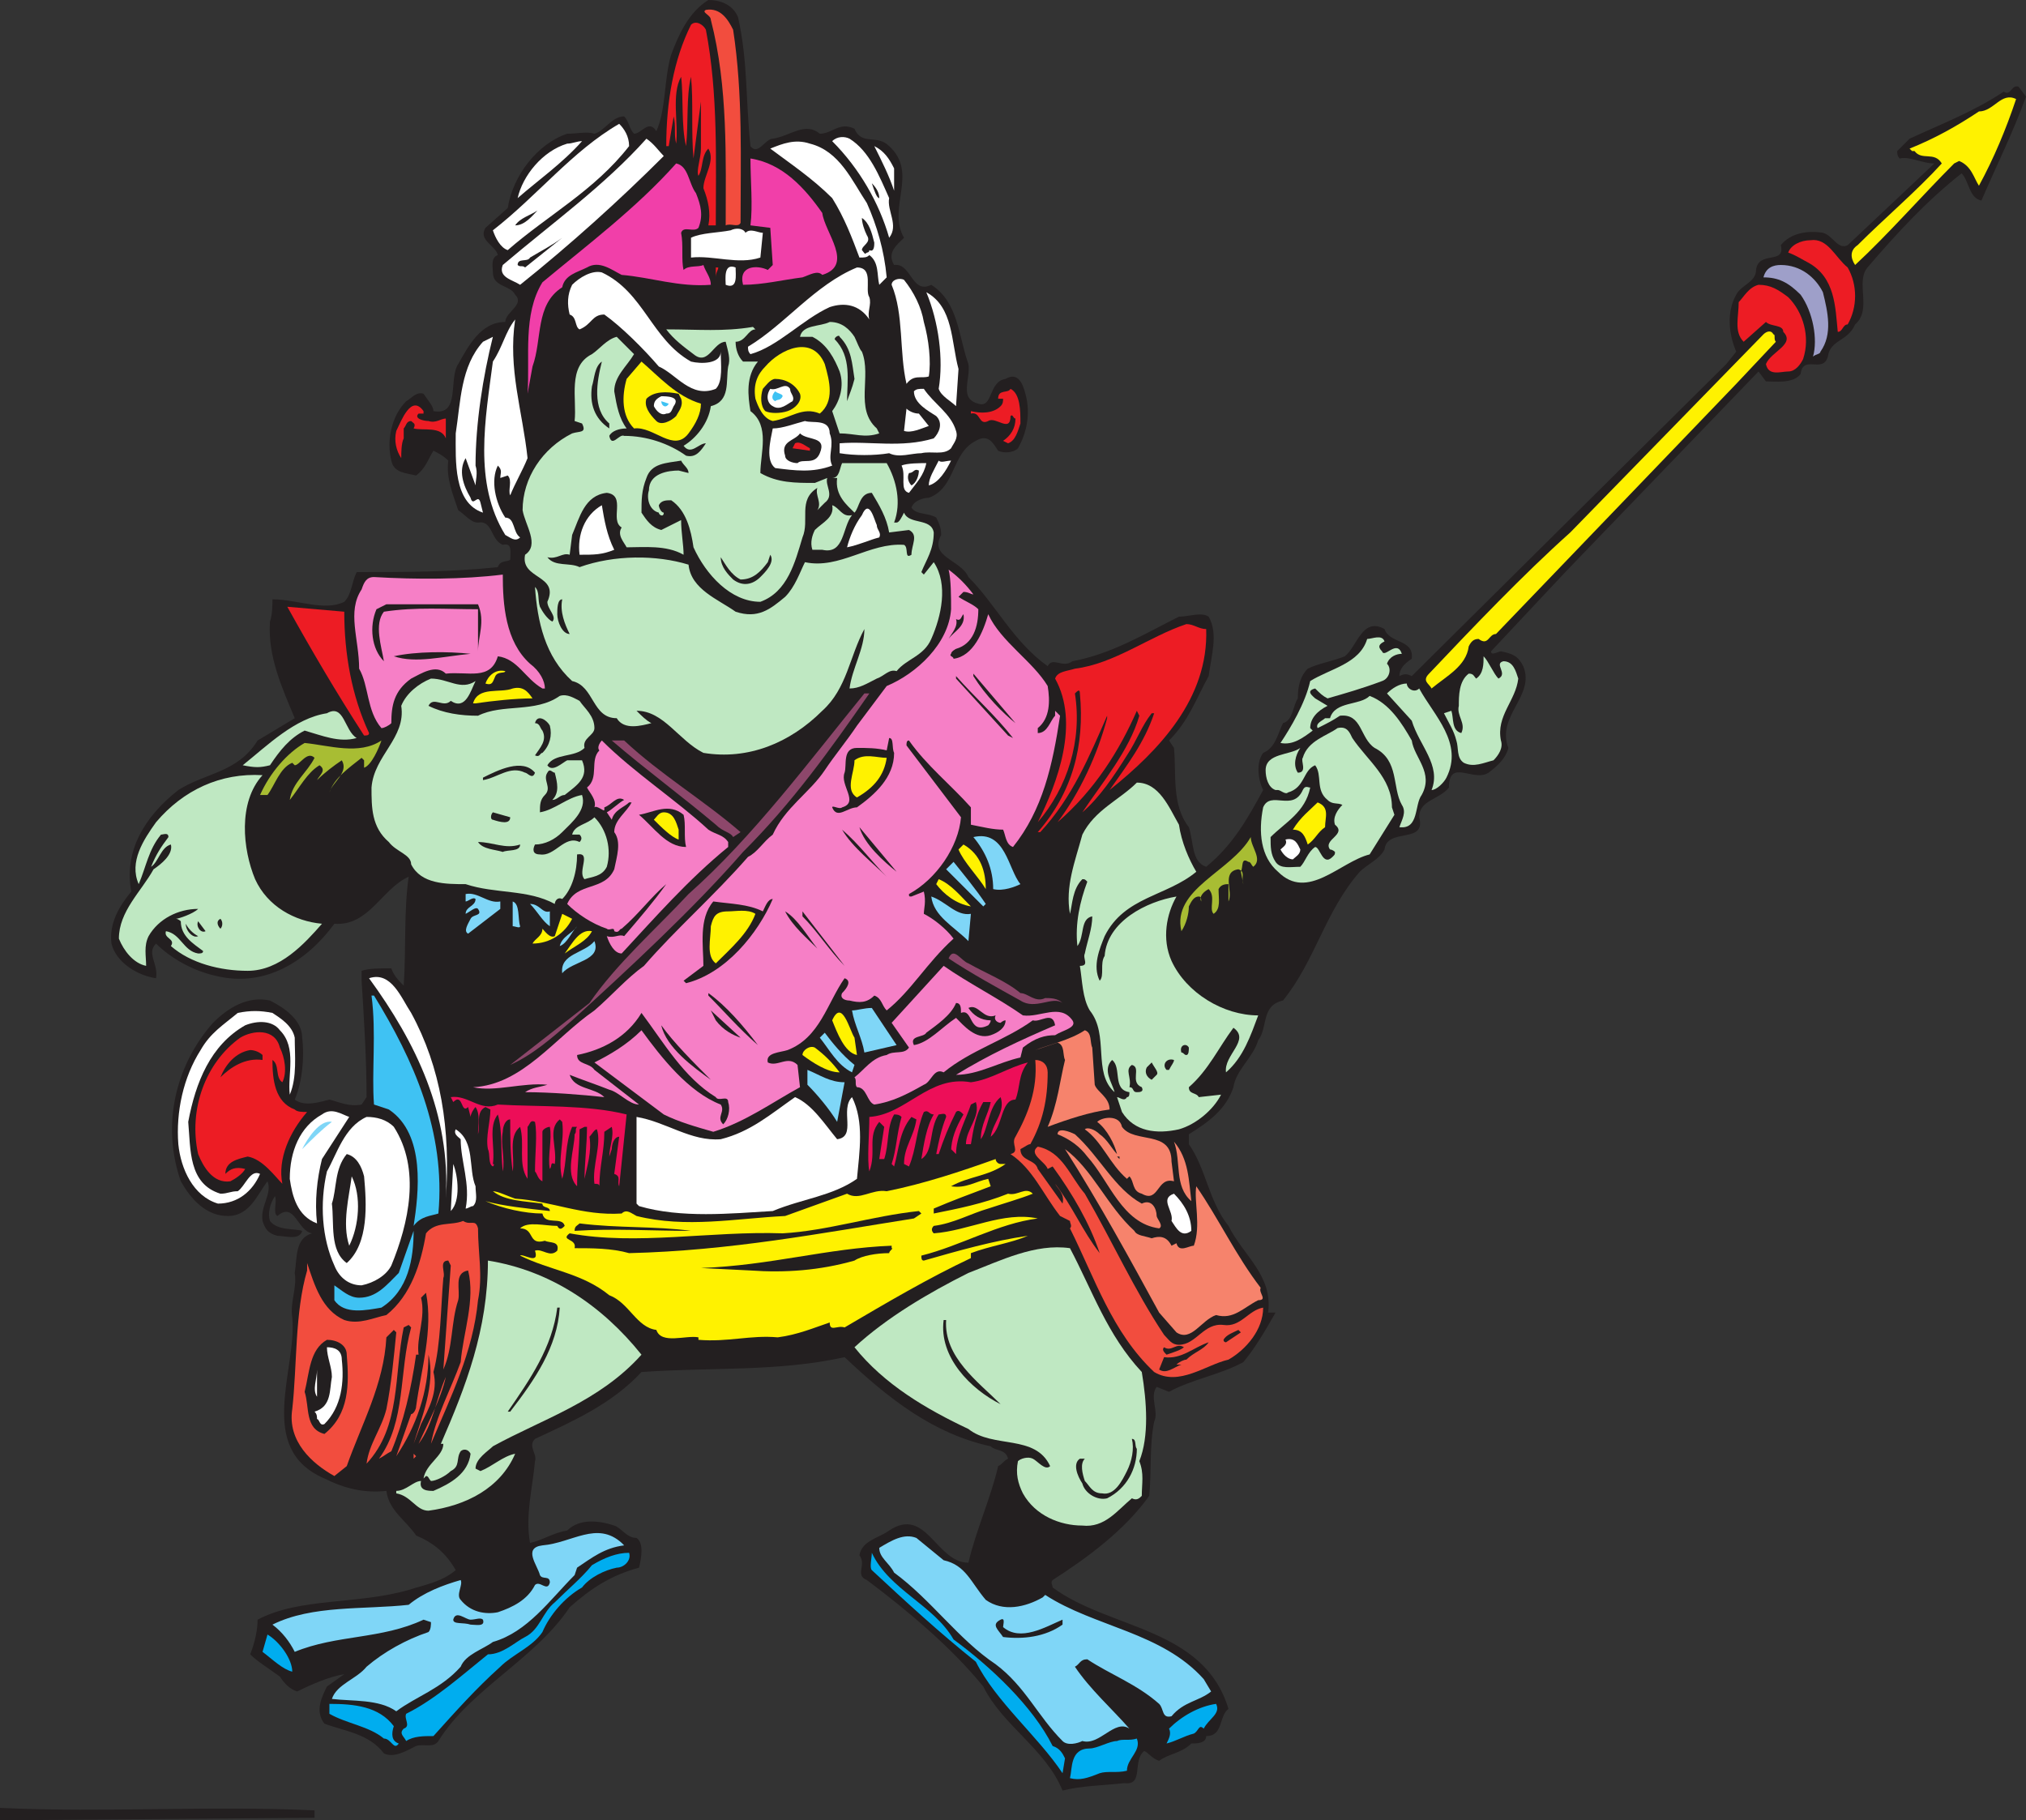 <svg xmlns="http://www.w3.org/2000/svg" width="613.5" height="551.25"><rect width="100%" height="100%" fill="#333333" stroke="none"/><path fill="#231f20" fill-rule="evenodd" d="M223.5 5.25c3 13.5 2.25 24.75 3.75 39 2.25 3 4.5-2.25 6.75-2.25 5.25-.75 9.75-5.25 14.25-1.5 3.75 0 6-3.75 10.5-1.5 2.25 5.25 6.75 1.5 10.5 5.25 9 8.25-.75 18.75 4.5 27.75-2.25 2.25-5.25 4.5-3 8.25 5.25-.75 5.25 9 11.25 6 8.25 5.25 8.25 15.75 11.25 24 .75 4.5-3 10.5 3 12 4.5 1.5 3-6.75 8.25-7.5 3.75-2.25 5.25 1.5 6 4.5 1.5 5.25.75 11.25-2.25 16.5-1.5 1.5-4.5 1.5-6 .75-1.5-2.25-3-5.25-6.75-3-7.5 3.75-6 14.25-14.25 17.25-1.5 0-4.5.75-5.25 3 1.5 2.25 5.25 1.5 7.5 3 .75 1.5 1.5 3 1.5 5.25-3.75 6.75 6 7.5 8.25 12.75 8.25 8.25 13.5 19.5 24 27 1.5-3 4.5.75 7.5-1.5 12-2.25 21.75-8.25 32.25-13.5 3 0 6.75-1.5 9 0 3 5.25.75 12 0 18-3.75 6.75-6 13.5-12 19.5l1.5 2.25c.75 8.25-.75 17.25 4.5 24 1.5 4.5.75 10.5 5.25 12 8.25-6.75 12.75-15 17.25-23.25-1.5-3-2.25-8.25 0-11.25 3.75-1.5 4.5-6 6-9 3-.75 3-5.25 4.5-7.5 0-3.75.75-6.75 3-9 3-1.5 7.5-2.25 11.25-3.75 3.75-3 5.25-12 12-8.25 1.5 4.5 9 3 8.25 9-2.25 1.5-3.75 3-3.75 5.25 1.5-.75 2.25-.75 3.75 0l95.25-94.5 3-3.75c-2.25-5.25-3-12 0-17.25 1.5-3 6-3.75 6-7.5.75-6 9-1.5 7.5-7.5 3-3.75 8.25-4.5 12.75-3.75 3 .75 4.5 5.25 7.5 3.75l26.25-24.75c-3.75 0-7.5-2.25-10.5-1.5-.75-.75-.75-1.5-.75-2.25l3.75-3.75c9.75-4.5 19.5-8.25 28.5-14.25 2.25 1.5 2.25-2.25 4.5-1.5l2.25 3c-3.75 10.5-9 21-13.5 31.5-3.75-.75-3.75-6-6-8.25-10.5 8.25-19.5 18-28.5 28.5-3.75 4.5 1.5 12.75-3.75 17.25-2.25 5.25-7.5 4.5-8.25 9.75-1.5 5.25-7.5-.75-8.25 5.25-2.25 3-7.5 2.25-10.5 2.25l-2.25-3-58.5 60.75-22.5 24c0 1.5 2.25 0 3 0 3.75.75 5.25 1.5 6.75 4.5 3.75 9-8.25 15-4.5 24.75-.75 3-3 5.25-6 7.5-4.5 3-12-4.5-12 4.5-3 3.75-9 3.75-9 9 2.25 8.25-9.75 3-10.5 9.75-1.5 3-5.25 4.5-7.5 6.75-10.5 12-13.5 27-23.25 39-6.75 1.5-4.5 8.25-7.5 12-1.5 5.25-6.75 9-7.5 14.25-2.25 6.75-7.5 10.5-13.5 14.25v3c5.25 7.5 6 17.25 12 24.75 4.5 9 13.5 15 12 26.25h2.25c-3 5.25-6 10.5-9.75 15-6.75 3.75-15.75 5.25-22.5 9l-3.75-1.5c-2.25 3 .75 7.5-.75 10.5-1.5 7.5-.75 15-1.5 22.5-7.5 10.5-18.75 18.75-29.25 25.5-.75.75 0 1.5 0 2.25 17.25 12.75 45.75 12 53.25 36.75-3 2.25-1.5 8.25-6.75 8.25 0 2.25-3 2.25-4.5 2.25-3 3-6.75 3-9.75 5.25-2.25-.75-3-2.25-4.5-3-3.75 3 0 10.5-6 9.75-6.75.75-12.75.75-18.75 2.25-5.25-12.75-18-19.5-24-31.5-9.75-12-23.25-23.25-35.25-32.25-3.75-1.5 0-4.5-2.25-7.5.75-4.5 6-5.25 9-7.5 11.25-7.5 14.25 9.75 24 9.75 2.25-9.75 6.75-19.5 9-29.25 1.5-.75 1.5-1.5 3-2.25-.75-3-3.75-2.25-5.25-3.75-17.25-3.75-30.75-14.25-44.25-27-20.25 4.5-40.5 3-61.5 4.5-9 9.75-21 15-32.25 20.25-2.25 2.25.75 4.5 0 6.75-.75 8.25-3 16.5-1.5 24.75 3.75-.75 6.75-3 11.25-3.75 3.75-3.75 9.75-3 14.25-1.5 2.25.75 3.75 3.75 6.75 3.75 2.25 1.5 1.5 6 .75 9-8.25 2.25-14.25 6-21 12-10.5 15.75-30 24.75-39.75 40.5-1.5 2.25-4.5.75-6.75 1.5-3 1.5-6.75 3.75-9.75 2.25-4.5-6-12-6.75-18-9-3-3.75-.75-8.25.75-11.25l5.25-3.75c-4.5.75-9.75 3-14.25 5.25-2.25-.75-3.75-2.25-5.25-4.5-3-2.25-6.75-4.5-9-6.75 1.5-3.75 2.25-7.5 2.25-10.5 12.75-6.75 30-4.5 45.75-9 4.5-1.5 9.75-2.25 14.25-6-3-5.25-6.75-8.25-12-10.5-3-4.5-8.25-7.5-9-13.5-6.75.75-12.75-.75-18.75-3.75-21-9-8.25-33-9.75-48.75-.75-4.5 1.5-9 .75-13.5.75-4.5 0-10.5 5.25-12-4.5-.75-5.25-9.75-10.5-5.25-1.5-.75 0-4.5-.75-6-1.5 2.25-2.25 5.25-1.5 7.5 2.25 3 7.5 2.25 9.75 3-.75 3-5.25 1.5-7.5 1.5-3-.75-3.75-2.25-4.5-4.5-.75-4.5 3-8.25 1.5-12-3 3.75-5.25 10.5-12 10.5s-11.25-5.25-14.25-10.5c-6-17.25-1.5-35.25 9.75-48 4.5-4.5 10.5-8.25 17.25-6.75 4.5 2.25 9.75 6 9.75 11.25.75 6 0 13.5-2.25 18.75 3 2.25 7.5.75 10.5 0 3 .75 6 2.25 9.75 1.5l1.5-2.25c0-11.25-.75-23.25-1.5-35.25v-3c2.25-.75 5.25-.75 9-.75.75 2.25 2.25 3.75 3.75 5.25.75-11.25 0-22.5 1.5-33-8.25 3.75-12 15-22.5 14.25-8.25 11.25-21 19.5-36 15.75-6.75-1.5-13.5-5.25-18-9.75-3 3 .75 6 0 10.5-5.25-.75-12-4.5-13.5-10.5-.75-6 2.25-11.25 6-15.75-2.25-12 3.75-22.5 14.25-30.75 8.25-5.25 18-5.25 24-15l11.25-6.75c-3.75-9-8.25-18.75-7.5-29.25.75-2.25.75-5.25.75-6.75 7.5 0 15.75 3.75 21.75.75 2.25-2.25 2.25-6 3.75-9 15 0 28.5 0 42.75-1.5.75-2.25 3-1.5 3.75-2.25 0-2.25.75-5.25-2.25-4.5-3.75-1.5-3-7.5-7.5-6.75-2.25 0-3.75-2.25-6-3.75-1.5-4.5-3.75-9.75-3-15-1.5-1.5-3-2.25-4.5-3-1.5 2.25-2.25 5.25-5.25 7.5-3-.75-6.75-.75-7.5-4.5-1.5-6 0-13.5 4.5-18 1.5-.75 3-3 5.25-2.25 1.5 2.25 3 3.75 3 5.25 8.25 1.5 4.5-9.75 7.5-14.25 3-5.25 6.75-12.75 14.25-12.75 0-3 6-5.25 3-8.25-1.5-3-6.75-2.25-6.75-6.75 0-1.5-.75-4.5 1.5-5.25-.75-3-6-4.5-3.75-8.25l6.75-6c1.5-9.75 9-19.5 18-22.5 3 0 6-.75 8.25 0 3-.75 5.25-5.25 9-5.25 1.5 1.5 1.5 3.75 3 5.25 2.25 0 4.5-4.5 6.75-.75 3-6.75 2.25-15.75 4.5-23.25 2.25-6 5.25-12.75 11.25-16.5 3.75 0 7.5 1.5 9 5.25"/><path fill="#f24d3e" fill-rule="evenodd" d="M222 9c3 19.5 2.25 39.75 2.25 58.5-.75 1.5-3 0-4.5.75 0-20.25.75-42-4.5-62.25 0-1.5-3-2.25-1.5-3 4.5-.75 6.75 3 8.25 6"/><path fill="#ed1c24" fill-rule="evenodd" d="M213.75 9c3.75 19.5 3 39.75 3 59.25h-2.25c.75-3.75 0-7.5-1.5-11.25 0-3.75 3.75-8.25 1.5-12-2.25 2.25-1.5 6-3 8.25-.75-1.5.75-5.25.75-8.25V30.75L210 48c-.75-8.25 0-17.25-.75-24.75-1.5 6-.75 14.25-1.5 21-1.5-6-.75-15-1.5-21-3 5.25-.75 14.25-1.5 20.25-.75-3 0-5.25-.75-8.25l-1.5 9h-.75c0-13.5 2.25-26.25 7.5-36.75 1.5-1.5 3.75 0 4.5 1.5"/><path fill="#fff200" fill-rule="evenodd" d="M610.5 30c-3 9-6.75 18-11.25 26.25-1.5-2.25-2.25-6-6-7.5l-1.5.75c-9.75 9.75-20.25 21.75-30 30.75-1.5-2.25-1.5-4.5.75-6 8.25-8.25 18-16.5 25.5-24.75-2.25-3.75-6-.75-8.25-3.75H579l-.75-.75c7.5-3 14.25-6.75 21-11.25 4.5 0 6.75-6 11.25-3.75"/><path fill="#fff" fill-rule="evenodd" d="M190.5 44.25c-10.5 13.5-24.75 21-36.75 31.5-2.25-.75-3.75-3.75-4.5-6 13.5-10.5 24-24 38.25-32.25 1.5 1.5 3 3.75 3 6.75M269.25 60c-.75 3.75 3 8.25 0 12-3-10.5-9-21-17.25-29.25 1.5-1.5 3.75-1.5 5.25-.75 6 3.75 9 11.25 12 18M201 47.25c-13.5 13.5-28.5 27-43.5 39-2.25-1.5-6.75-2.25-5.25-6 15-12.75 30.75-24 43.5-38.25 2.25 1.5 3.75 3.75 5.25 5.25m-24.75-4.5c-6 6.75-13.5 12-19.5 17.25 1.5-6.75 7.5-14.25 15-16.5 1.5 0 3-.75 4.5-.75M262.5 61.5c3 6.75 5.25 14.25 6 22.5l-2.25 2.25c-.75-3 0-6.75-3-9-.75.75-1.5.75-3 .75-2.25-6-4.5-12-8.25-18-6-6-12.75-10.5-18.75-15 3.75-1.5 7.5-3 12-1.5 9 2.25 12.75 11.25 17.25 18m8.25-10.5v6.75c-1.5-4.5-3.75-9-6-13.5 3 1.5 4.5 3.75 6 6.75"/><path fill="#f13fa9" fill-rule="evenodd" d="M249 64.5c.75 6 9.75 15.75 0 18.75-1.5-1.5-3.75 0-6 .75-6 .75-12 2.25-18 2.25-1.5-6 4.5-6 7.5-4.5l1.5-1.5-.75-11.25-6-.75c.75-6 0-13.5 0-20.25 9.75 1.5 16.5 9 21.75 16.5m-38.25-6c1.5 3.75 2.25 6.75.75 10.5-1.5 1.5-4.5-.75-5.25 1.5.75 3.75 0 8.25.75 11.25 1.5-1.5 4.5-.75 6-1.5.75 2.25 2.25 3.75 2.25 6-9.75.75-18-2.25-27-3-3-1.5-6.75-4.5-10.5-2.25-3 1.5-6.75 2.25-7.5 6-8.25 5.25-6 15.75-9 24l-1.5 8.25c.75-11.25-1.5-24 4.5-33.75 13.5-11.25 28.5-22.5 40.5-36 3.75.75 3.75 6 6 9"/><path fill="#231f20" fill-rule="evenodd" d="M266.25 60c-.75 0-1.5-2.25-2.25-4.5 1.5 1.5 2.25 3 2.25 4.5M156 68.25c1.5-2.25 4.5-3 6.75-4.5-1.5 1.5-3.75 4.5-6.75 4.5m108.75 5.25c0 .75 0 3-1.5 2.25 0 .75-.75.75-.75.75-.75.75-.75 0-1.5-.75 0-1.5 3-2.25 1.5-4.5-.75-1.5-1.5-3.75-1.5-5.25 2.25 1.5 3 4.5 3.75 7.5"/><path fill="#fff" fill-rule="evenodd" d="M225.75 70.5c1.5-1.5 3.75 0 5.25 0l-.75 7.5c-6.75 2.25-14.25-.75-21 0v-6c3-1.5 8.25-1.5 12-2.25 1.5-.75 3.75-.75 4.5.75"/><path fill="#231f20" fill-rule="evenodd" d="M159 81c-.75-.75-1.5 0-2.25-.75 0-2.25 3-.75 3.75-2.25 3.75-2.25 6.75-3.75 9.75-6L159 81"/><path fill="#ed1c24" fill-rule="evenodd" d="M559.5 81c3 5.25 3 12 0 17.25-1.5 0-1.5 2.25-3 2.25-.75-7.5-.75-16.5-9-21-1.5-.75-3.75-2.25-6-3 .75-2.25 3.75-3.75 6.75-3.75C553.5 72 555.75 78 559.5 81"/><path fill="#9e9fc9" fill-rule="evenodd" d="M552 88.5c1.5 6 3 12.75-.75 18 0 .75-1.5.75-2.25 1.5 1.5-5.25 0-13.5-3.75-18.75C541.5 85.5 538.5 84 534 84c.75-3 3-3.75 5.25-3.75 6 0 10.5 3.75 12.75 8.25"/><path fill="#ed1c24" fill-rule="evenodd" d="M217.5 81c0 .75-.75 1.5-.75 3v-3h.75"/><path fill="#fff" fill-rule="evenodd" d="M263.25 90c.75 2.25-.75 4.5 0 6.75-3-4.5-7.5-5.25-12-3.75-8.25 3.75-15.75 12-24 14.25-.75-.75-.75-1.5-.75-2.25 11.25-6.75 20.25-18.75 33-24 5.25 0 2.25 6.75 3.75 9m-40.5-9c0 2.25.75 6.75-3 5.25 0-1.5-.75-6.75 3-5.25m-13.5 28.5c3 .75 9 .75 9-3 0 3.75.75 9-1.5 11.25-7.5 3-12-4.5-17.25-6.75-4.5-5.25-11.25-12-16.5-15.75-3.75 0-3.75 3-7.5 4.5-1.5-.75-.75-3.75-3-4.5-.75-3-.75-6 .75-9 2.25-2.25 6-4.5 9-3.75 12.75 6 15 20.25 27 27m70.5-12c1.5 5.25 2.25 12 1.5 16.5-2.25.75-4.5-.75-6.75 2.25-2.25-9.75-.75-21-4.5-30 0-1.5 2.25-2.25 3.75-1.5 3 3.75 5.25 8.25 6 12.75"/><path fill="#ed1c24" fill-rule="evenodd" d="M541.5 90c4.5 4.5 6.75 12 4.5 18.75-.75 1.5-2.25 3.75-4.5 3.75s-6 1.5-6.75-2.25c1.5-3.75 9-6 5.25-9.75 0-2.25-3.75-1.5-5.25-3l-6.75 6c-3-3-1.5-7.5-1.5-12 1.5-1.5 3-4.5 6-5.25 3.75 0 6 1.5 9 3.75"/><path fill="#fff" fill-rule="evenodd" d="M290.25 111.75 289.5 123c-1.5-1.5-4.5-3-5.25-5.25 1.5-9 0-20.25-3.75-29.25 8.25 4.5 7.5 15 9.75 23.25m-130.5 27c-1.5 3.75-3.75 7.5-5.25 11.25-.75-1.5.75-4.5-.75-6l-2.25.75c0-1.5.75-2.25-.75-3.75-2.25 4.5-.75 11.25 2.25 15.75 3 0 2.25 4.5 4.5 6-1.5 1.5-3 0-4.5-.75-9.75-15.75-6-35.25-3.75-52.5 3-4.5 3.75-9 6.75-12.75-2.25 15 2.25 27.75 3.75 42"/><path fill="#bfe8c2" fill-rule="evenodd" d="M258.75 102c.75 1.5 1.5 3.75 2.25 4.5 3 7.5-2.25 17.25 4.5 23.25l.75 1.5c-4.5 1.5-7.5 0-12 0L252 124.5c2.25-3 3.75-7.5 2.25-12-1.5-3.75-3.75-8.25-8.25-10.5h-3.75c.75-3.75 6-3 9-4.5 3.75 0 6 2.25 7.5 4.5"/><path fill="#bfe8c2" fill-rule="evenodd" d="M228.75 99.75c-2.25 0-3 3.75-6 3.75 0 2.25.75 4.5 2.25 6h4.5c-3.75 4.5-3 10.5-2.25 15 6 4.5 3 12.75 3 18.75 5.25 3 10.5 3 16.5 3l3.75-1.5c-.75 2.25 2.25 5.25-.75 7.5l-2.25 2.25c1.5-2.25-.75-4.5 0-6.75-6 3.75-2.25 9.75-4.5 15-2.25 7.5-4.5 16.5-12.75 19.5-9 0-16.5-8.25-20.25-16.5-.75-5.25-2.25-11.25-6.75-14.25-1.5 0-3 0-3.75 1.5 0 .75.75 2.25 1.5 2.25 0 1.5-1.5.75-1.5 0-3-.75-3.75-4.5-3-6.75 0-5.25 6-6 9-6l3 .75c0-1.5-1.5-2.25-2.25-3.75-4.5.75-9 .75-10.5 5.25-1.5 3.75-1.5 6.75-1.5 10.5 1.5 2.25 3 4.5 6 5.25l6-3c0 3.75.75 7.5.75 10.5-5.25-3-12-2.25-17.25-2.25-.75-1.5-3-3.75-1.5-6-3.75-2.25 1.5-9.75-4.5-10.5-6.75.75-8.25 7.5-10.5 12.75l-.75 6c-2.25-.75-3.75 1.5-6.75.75 2.25 3 6.75 1.5 9.75 3 10.5-3.75 23.25-3.75 33-.75.75 7.5 9 10.5 14.25 14.25 6.75 2.25 10.5-.75 15-4.5 3-3 4.5-7.5 6-10.5 10.5 2.25 19.5-6 30-5.25 1.5.75 0 4.5 2.25 3 0-3 2.25-6-.75-7.5l-6 .75c-.75-4.5-3-8.25-5.25-12-3.75 0-3.75 4.5-5.25 6-2.25-2.25-6-5.25-5.25-10.5H252c2.25 0 2.25-3 3-4.5h13.5c3 5.25 4.5 12 2.25 18h.75c.75 0 1.5-1.5 2.25-3 1.5 3.75 8.25 1.5 9 6 0 5.25-2.25 8.25-3.75 12l.75.75 3-3.75c4.5 6.75 2.25 16.5-.75 23.25-2.25 5.25-7.5 6-10.5 9.75-2.25-.75-3.75 1.5-6 2.25-3 1.5-5.25 3-8.25 3 .75-6 4.5-12 4.5-18-4.5 8.25-5.25 18-12.75 24.75-9.75 9.75-22.5 15-36 12.75-7.5-3.75-12-12.75-20.25-12.75 1.5 1.5 3 3 4.5 3.75-3 .75-8.25 2.25-10.5-1.5-7.5 0-6.75-9.75-13.5-11.25-8.25-7.5-10.5-18-11.25-28.5 1.5 1.5.75 3.75 1.5 6 .75 1.5 2.25 3.75 3.75 4.5 1.5-1.5-1.5-3.75-1.5-6C169.5 174 157.5 175.5 159 168c4.5-3 0-9-.75-13.5 0-9.75 6-18.75 15-23.25 2.25-.75 4.5 0 3-3l-2.25-.75c.75-6.75-2.25-16.5 5.25-20.25 2.25-1.5 4.5-4.5 7.5-5.25l5.25 5.25c-2.25 3.75-6 6.75-6 11.25.75 4.5 1.5 8.25 3.75 11.25-2.25 0-4.5.75-5.25 2.25.75 3.75 3-.75 4.5 0 6.75 0 13.5 2.25 18.75 6 3 .75 4.5-1.5 6-3.75-2.25 0-4.5 3.75-6.75.75 3.75-2.25 7.5-6.75 8.25-12 6-1.5 4.5-7.5 5.25-12 .75-2.25 0-4.5-.75-7.5-3.75 0-5.25 7.5-9.75 3.75-3-2.25-6-4.5-8.25-7.5 9.75 0 17.25.75 26.25-.75l.75.75"/><path fill="#fff200" fill-rule="evenodd" d="m537.75 103.5-12 12.75L453 192c-2.25 0-2.25 3.75-5.25 1.5-1.5 0-2.25.75-3 2.25-.75 6-6.75 9-11.25 12.75-.75-1.5-3-2.25-.75-4.5 13.5-14.25 28.5-30 42.75-42.75l58.5-60c.75-.75 2.25-1.5 3 0 .75 0 0 1.5.75 2.25"/><path fill="#fff" fill-rule="evenodd" d="M144 141c.75 2.25 0 4.5 0 6l-3-8.25c-2.25 3.75-.75 8.25 1.5 12 .75 3 2.25-1.5 3 1.5l.75 3c-9-3-8.25-15.75-8.25-24 1.5-9.75 1.5-20.25 8.25-27.75l3-1.5c-3 12-5.25 26.25-5.25 39"/><path fill="#231f20" fill-rule="evenodd" d="M258.75 114.75c-.75 3-1.5 4.5-2.25 6.75 0-6 1.5-13.5-3.75-18.75 0-.75 1.5-1.5 1.5-.75 3.75 3.75 3.75 8.25 4.5 12.75"/><path fill="#fff200" fill-rule="evenodd" d="M249.75 110.25c1.5 5.25 3 11.25-1.5 15-5.25-2.25-9 1.5-14.25 2.25-3-.75-4.5-4.5-5.25-6.75-.75-4.5.75-7.5 3-9.75 4.5-5.25 14.25-9.75 18-.75"/><path fill="#231f20" fill-rule="evenodd" d="M184.5 128.25v1.5c-4.5-3-6-7.5-5.25-12.75.75-2.25.75-6 3-7.5-1.5 6-3 14.25 2.25 18.75"/><path fill="#fff200" fill-rule="evenodd" d="M212.25 122.25c0 3-1.5 6-3.75 9-4.5 6-10.5-2.25-16.5-1.5-3.75-3.75-3.75-9.75-2.25-15l4.5-5.25c5.25 4.5 10.5 10.5 18 12.75"/><path fill="#231f20" fill-rule="evenodd" d="M242.25 119.25c.75 2.25-1.5 4.5-3.75 5.25s-5.25.75-6.75 0c-1.5-1.5-1.5-4.5-.75-6.75.75-.75 2.25-3 3.75-3 3 0 6 1.5 7.5 4.5"/><path fill="#fff" fill-rule="evenodd" d="M240 121.5c-1.5.75-3.75 3-6 1.5-1.5-.75-2.25-3-.75-5.25 2.25.75 4.5-2.25 6 0 0 1.5 1.5 2.25.75 3.75"/><path fill="#ed1c24" fill-rule="evenodd" d="M309 128.25c-.75 2.25-1.5 5.25-3.75 6l-1.5-.75c2.25-1.5 3.75-3.75 3.75-6.75-.75 0-.75-1.5-1.5-.75 0 5.25-4.5 0-6.75 1.5-3 1.5-2.25-3-5.25-2.25v-.75c3 .75 6.75.75 9-1.5.75-.75.75-1.5.75-2.25h-1.5c0-3 3-1.5 3.75-3 3 1.5 3 6.75 3 10.5"/><path fill="#fff" fill-rule="evenodd" d="M289.5 130.5c.75 2.25-.75 3.75-1.5 5.25-2.25 2.25-6 .75-9 1.5-3 0-6.75 1.5-9.75 0-4.5.75-10.5.75-15 0v-3c9-.75 18.75 1.5 28.5-1.5 1.5-1.5 3-4.5.75-6.75-2.25-1.5-6.75-3.75-6.75-7.5.75-.75 1.5-.75 3-.75 3 4.5 8.25 7.5 9.75 12.75"/><path fill="#231f20" fill-rule="evenodd" d="M206.25 120.75c.75 2.25-.75 3.75-1.5 5.25-1.5 1.5-4.5 3-6 1.5-2.25-2.25-3.75-4.5-3-6.75 2.25-2.25 6-2.25 9.75-1.5l.75 1.5"/><path fill="#3fc2f3" fill-rule="evenodd" d="M237 120c-.75 1.5-1.5.75-2.25 1.5-1.5-.75-.75-2.25 0-3 .75.75 2.25.75 2.25 1.5"/><path fill="#fff" fill-rule="evenodd" d="M204 123c-.75 1.5-.75 2.25-2.25 2.25-1.5.75-3-.75-3.75-2.25 0-1.5.75-2.25 2.25-3 1.5 0 6 0 3.75 3"/><path fill="#3fc2f3" fill-rule="evenodd" d="M202.5 122.25c-.75 1.5-2.25.75-2.25-.75l2.25.75"/><path fill="#ed1c24" fill-rule="evenodd" d="M128.25 124.5v.75h-1.5c-1.5 1.5 1.5 2.25 3 2.25 2.25.75 3.75-.75 5.25-.75v6c-1.5-3.75-6.75-2.25-9.75-3 .75-1.5 0-1.5-.75-2.25-1.5 0-1.5 1.5-2.25 2.25v3c-.75 1.5-.75 4.5-.75 6-1.5-2.25-2.25-5.25-1.5-8.25 1.5-3 4.5-11.25 8.25-6"/><path fill="#fff" fill-rule="evenodd" d="m278.25 125.25 3 3.75c-2.25.75-5.25 2.25-7.5 1.5l.75-6.75c.75.75 2.25 1.5 3.75 1.5m-27 6c1.5 3.75-.75 6.75.75 9.75-6 2.25-11.25 1.5-17.25.75-3-2.25-1.5-8.25-.75-12 3 0 6.75-1.5 9.75-2.25 2.25.75 7.5-.75 7.5 3.75"/><path fill="#231f20" fill-rule="evenodd" d="M248.25 137.25c-1.5 3.75-5.25 1.5-6.75 3-1.5 0-3.75-.75-3.75-2.25-1.5-4.5 3-4.5 4.5-6.75 2.25 2.25 8.25.75 6 6"/><path fill="#ed1c24" fill-rule="evenodd" d="M245.25 135.75v.75l-5.25-.75.75-1.5c1.5-.75 3 .75 4.5 1.5"/><path fill="#fff" fill-rule="evenodd" d="M288 139.5c-1.5 3-3.75 6.75-6.75 7.5 0-2.25 1.5-4.5 3-7.5.75.75 2.25 0 3.75 0m-7.5.75c-.75 3.75-3 6-5.25 9-3-.75-.75-5.25-2.25-8.25 1.5-.75 6-.75 7.5-.75"/><path fill="#231f20" fill-rule="evenodd" d="M278.25 142.5c0 1.5-.75 3.75-2.25 4.5-.75-.75-1.5-2.25-.75-3.75 1.5 0 1.5-1.5 3-.75"/><path fill="#fff" fill-rule="evenodd" d="M182.25 153c.75 4.5 1.5 9 3.75 13.5-3.75 1.5-6 1.5-10.5 1.5-.75-6 1.5-12 6.75-15"/><path fill="#bfe8c2" fill-rule="evenodd" d="M258 156c-3 3.75-2.25 12-9 10.5h-3c-.75-2.25 0-4.5.75-6 2.25-2.25 6-3.75 5.25-7.5 2.25.75 3 3.75 6 3"/><path fill="#fff" fill-rule="evenodd" d="M265.5 159c0 1.5 1.5 2.25.75 3.75-3 .75-6 2.25-9.75 3 .75-3 2.25-6.75 4.5-9.75 2.25-5.25 3.75 1.5 4.5 3"/><path fill="#231f20" fill-rule="evenodd" d="M230.25 174.75c-2.25 2.25-5.25 3-8.25.75-1.5-1.5-3.75-3.75-3.75-6.75 1.5 2.25 3 5.25 6 6.75 3.75 0 6-2.25 8.25-5.25l.75-2.25c1.5 2.25-1.5 5.25-3 6.75"/><path fill="#f67fc6" fill-rule="evenodd" d="M294.75 180c-.75 0-1.5-.75-3-.75l-1.5 1.5c2.25 1.5 4.5 2.25 6 3.75 0 5.25-1.5 10.5-6.75 12 0 0-1.5.75-1.5 1.5-.75.75.75.75.75 1.5 6-.75 9-8.25 10.5-13.5 3.75 8.25 13.5 14.25 18 21.75.75 4.5.75 9.75-3 12.75v1.5c3 0 3.75-3.75 5.25-5.25v-1.5l1.5 1.5c-2.25 15-5.25 28.5-14.25 39.75-2.25-.75-2.25-3.75-3-5.25-3 0-6-.75-9.75-1.5v-5.25c-6-6.75-13.5-12.75-18.75-20.25-.75 0-.75.75-.75 1.5L291 247.5c-.75 9-7.5 18.75-15.75 23.25 0 .75 0 .75.75.75l3.75-1.5c.75 3 0 5.25 0 6.75 3 1.5 6.75 4.5 9 7.5C280.5 291.75 276 300 268.5 306c-1.5-1.5-1.5-3.75-3.75-4.5-2.25 2.25-4.5 2.25-7.5 1.5-1.5 0-3-.75-2.25-2.25 1.5-1.5 3-3.75.75-4.5-5.25 7.5-7.5 18-17.25 21.75-2.25.75-6.75.75-6 3.75 3 1.5 6-2.25 9 .75l.75 6.75c-8.25 4.5-16.5 10.5-26.25 13.5-5.25-1.5-10.5-3-15-5.25l-21-15.75c4.5-2.25 9.75-5.25 14.25-9.75 6 8.25 14.25 18.75 24 22.5 1.5 2.25-1.5 3.75.75 6 1.5-1.5 2.25-4.5 1.5-6.75 0-2.25-3 0-3.75-1.5-9.75-6-15.75-16.5-22.5-25.5-4.5 7.5-12 11.25-19.5 12.75 0 3 3.75 2.25 5.25 4.5l13.5 10.5c-3 0-6-3.75-9-4.5-3.75-1.5-8.25-3-12-4.5 1.5 4.5 7.5 3.75 10.5 6.75-6.75-.75-16.5-1.5-24-1.5 2.25-1.5 4.5-1.5 6.75-2.25-7.5-.75-15.75 2.25-22.5.75 15-.75 24.75-15 36.75-23.25 5.25-4.5 9.75-9.75 15-13.5 9.75-11.25 21-21 31.5-33 3-1.5 4.5-4.5 7.5-6.75 3.75-8.25 11.25-12.75 15.75-19.5 3-4.5 6.75-9 9.75-13.5l9-12c9-3.75 18.75-12.75 19.5-23.25 0-3.75 0-9-.75-12 3 2.25 5.25 4.5 7.5 7.5m-142.5-6c0 9 .75 20.25 8.25 27 3 2.25 4.5 5.25 4.5 7.5h-.75c-5.25-3-7.5-9-13.5-9.75-2.25 7.5-9 4.5-15.75 5.25-3-3-7.5 0-10.5 1.5-5.25 3.75-6 8.25-6 13.5-.75.75-2.25 1.5-3 1.5-4.5-5.25-3.75-12.75-6.75-18 0-9-3.75-17.25.75-24 .75-2.25 1.5-3.75 3.75-3.75 12.75.75 27 .75 39-.75"/><path fill="#231f20" fill-rule="evenodd" d="M170.25 181.5c-.75 3.75.75 7.5 2.25 10.5-2.25 0-3.75-3.75-3.75-6 0-1.5 0-4.5 1.5-4.5m-25.5 1.5c2.25 5.25 0 9.75 0 14.25V184.5c-9.75 0-18.75-.75-28.5.75-3 3.75-.75 10.5 0 15-3.75-3.75-4.5-10.5-2.25-15.75l3-1.5h27.75"/><path fill="#ed1c24" fill-rule="evenodd" d="M104.25 185.25c0 12.75 2.25 25.5 7.5 36.75 0 .75-.75.75-1.5.75C102 210 94.5 197.25 87 183.75l17.25 1.5"/><path fill="#231f20" fill-rule="evenodd" d="M287.25 193.5c.75-1.5 3-3.75 2.25-6 1.5.75 1.5-.75 2.25-1.5.75 3.75-3 5.25-4.5 7.5"/><path fill="#ed1c24" fill-rule="evenodd" d="M365.25 190.5c.75 21-14.25 36.75-29.25 48.75 5.25-7.5 10.5-14.25 13.5-23.25h-.75c-3 3.75-4.5 8.25-7.5 12.75-3.75 6-8.25 12.75-13.5 17.25 6-9 14.25-18.75 17.25-29.25l-.75-1.5c-5.25 12-12.75 24-24 33.75 6.75-9 12-20.25 15-31.5v-.75c-5.25 12-10.5 24.75-20.25 35.25h-.75c10.5-12 14.25-26.25 12.75-42 0-1.5-.75-.75-1.5 0 2.25 14.25-2.25 28.5-11.25 39 6-12 12.75-30 5.25-43.5.75-2.25 3.75-2.25 6-3 12-1.5 22.5-9.75 33.75-13.5 2.25 0 3.75 1.5 6 1.5"/><path fill="#bfe8c2" fill-rule="evenodd" d="M419.25 194.25c-1.5.75-2.25 1.5-.75 3 .75 2.25 4.5-3.75 6 .75-1.5 0-3.75.75-4.5 3 1.5 1.5.75 4.5-1.5 5.25-6 2.25-11.25 3.75-16.5 5.25-1.5-.75-2.25-1.5-3.75-3-3 .75-.75 2.25 0 3l3.75 2.25c-3 1.5-5.25 3.75-5.25 6.75l.75.75c-3 2.25-6 4.5-9.75 3.75 3-4.5 7.5-12 9-18.75 6-3.75 15-5.25 17.25-12.75 1.5 0 4.5-1.5 5.25.75"/><path fill="#231f20" fill-rule="evenodd" d="M142.5 198c-8.25.75-16.5 3-23.25.75 6.75-1.5 16.5-1.5 23.25-.75"/><path fill="#bfe8c2" fill-rule="evenodd" d="M453.75 205.5c3-1.5-1.5-4.5 1.5-5.25 3 0 3.75 3 4.5 5.25-.75 6.75-6.75 11.25-5.25 18.75.75 2.25-.75 4.5-2.25 6-3 .75-6 2.25-9 .75-2.25-1.5-1.5-4.5-2.25-6.75-.75-3-2.25-5.25-3.75-8.25l2.25-.75c.75 2.25 0 6 3 6.75 1.5-3-1.5-5.25-.75-8.25 0-3 0-7.5 3-9.75 1.5 0 1.5.75 2.25 1.5 2.25-1.5 2.25-4.5 2.25-6.75 1.5 1.5 3 5.25 4.5 6.75"/><path fill="#fff200" fill-rule="evenodd" d="M153 203.25c0 .75-2.25 0-3 1.5s-.75 3-3 2.25c.75-2.25 3-4.5 6-3.75"/><path fill="#231f20" fill-rule="evenodd" d="M307.5 219c-3.75-3-9-8.25-12.75-14.25V204l12.75 15m-.75 4.5-1.5-.75-15.75-17.25v-.75c6 6.75 12 12 17.25 18.75"/><path fill="#bfe8c2" fill-rule="evenodd" d="M144 206.25c-1.5 3-3 9-7.5 6-2.25 2.25-5.25-1.5-6.75 1.5 4.5 2.25 9.75 3 15 3 7.5-3.75 17.25-.75 24.75-6 2.25-.75 4.5.75 6 1.5 1.5 2.25 4.5 4.5 4.5 8.25 0 2.25-3.75 3-3 6-3 3-9 1.5-11.25 5.25 1.5 2.25 4.5-.75 6-1.5h4.5c2.25 5.25-1.5 7.5-5.25 10.5-1.5 0-2.25 1.5-3.75 1.5 2.25-2.25 1.5-5.25.75-8.25-.75 0-1.5-1.5-2.25 0-1.5 2.25 1.5 4.5-.75 6.75-1.5 1.5-1.5 3-1.5 5.25 4.5-.75 8.25-4.5 12.75-5.25 1.5 4.5-3 8.25-6 11.25-2.25 2.25-5.25 3.75-8.25 3.75-.75 1.5-.75 3 1.5 3 4.5.75 7.5-6 12-3.75.75-.75.75-1.5 0-2.25h-2.25c.75-3 4.5-3 6.75-5.25 3.75 3.75 5.25 9.75 3.75 15-1.5 3-4.5 3-6.75 3.75-2.25-2.25 2.25-8.25-2.25-7.5 0 5.25-1.5 10.5-4.5 13.5-1.5-.75-2.25.75-2.25 1.5-8.25-4.5-18-3-27-6-6 0-13.5 0-16.5-6 0-3-4.5-3.75-6.75-6.75-5.25-4.5-5.25-10.5-5.25-16.5.75-9.75 10.5-15 9-24.75 1.5-3.75 5.25-6.75 9-8.25 5.25 0 9 3.75 13.5.75m285.75 2.25c4.5 8.25 13.5 16.5 8.25 27-.75 1.5-3 3.75-4.5 3.75 3-7.5-3.75-13.5-6-21L420 210c1.5-1.5 3.75-3 6-3 0 1.5 2.25 3 3.75 1.5"/><path fill="#fff200" fill-rule="evenodd" d="M161.25 211.5c-5.25 0-12 .75-17.25 1.5h-.75c1.5-5.25 8.25-3 12-4.5 3-.75 4.5.75 6 3"/><path fill="#8d476b" fill-rule="evenodd" d="M263.25 210c-12 17.25-23.25 33-38.25 48-15 17.25-34.5 35.25-51.75 51-6 5.25-12 10.5-18.75 13.5l24-18.75c8.25-12 20.25-22.5 30-33 19.5-17.25 36.75-40.5 53.25-60.75h1.5"/><path fill="#bfe8c2" fill-rule="evenodd" d="M427.5 224.25c.75 5.25 6.75 9.75 3 16.5-2.25 3-.75 10.5-6.75 9.75.75-2.25 2.25-4.5.75-6.75-3-5.25-.75-13.5-8.25-17.25-4.5-3-3.75-10.5-10.5-9.75-2.25 1.5-3.75 2.25-6.75 3.75-.75-1.5 1.5-2.25 2.25-3h1.5c1.5-5.25 9-3.75 12-6.75 6 2.25 9.75 8.25 12.75 13.5M108 223.5c-5.25 1.5-10.5-.75-15.75-2.25-4.5 2.25-7.5 6-10.5 10.5-3 .75-4.5.75-8.25 0 7.5-6 15.75-14.25 25.5-15.75 5.25-3 5.25 5.25 9 7.5"/><path fill="#231f20" fill-rule="evenodd" d="M166.5 219.75c.75 3 0 6-2.25 8.25-.75 0-.75 1.5-2.25.75 1.5-2.25 3.75-4.5 2.25-7.5-.75-.75-.75-2.25-2.25-2.25.75-3 3.75-.75 4.5.75"/><path fill="#bfe8c2" fill-rule="evenodd" d="M409.5 223.5c4.5 6.75 12 12 12 21l.75 2.25-7.5 12C405.75 261 396 273 387 264c-5.25-4.5-6-12-4.5-19.5 2.25-5.25 9 1.5 12-5.25.75-1.5 1.5-.75 2.25-.75-1.5 7.5-7.5 10.5-12 15 0 3 0 5.25 1.5 7.5s4.5 1.5 7.5 1.5c1.5-1.5 2.25-4.5 4.5-6 1.5 0 2.25 6 5.25 3 .75-.75.75-.75.75-1.5-.75-.75-1.5-.75-1.5-.75-2.25-3 5.25-4.5 1.5-7.5-.75-2.25.75-4.5 2.25-6-1.5-.75-3 0-4.5-1.5-3.75-3-1.5-7.5-3.75-10.5-3.75 1.5-3 6.75-8.25 8.25-.75.75-2.25-.75-3-.75h-.75c-2.25-.75-3-3.75-3-6 0-5.25 7.5-4.5 10.5-6.75-1.5 2.25-2.25 5.25-.75 7.5 3 0 .75-3.75 1.5-4.5 1.5-5.25 7.5-6.75 10.5-9 3-.75 3.75 1.5 4.5 3"/><path fill="#231f20" fill-rule="evenodd" d="M270.75 228c0 7.5-6 12.75-11.25 16.5-3 0-6 3.75-7.5 0 0-.75 2.25.75 3 0 5.25-1.5-.75-6.75.75-10.5.75-2.25-.75-7.5 3.75-7.5 3 0 6 0 9 .75l.75-3.75c1.5 0 .75 3 1.5 4.5"/><path fill="#a8bd33" fill-rule="evenodd" d="M110.25 232.5v-2.25l-.75-.75c-3.75 3-8.25 6-9.75 10.5.75-3 6-6 3.75-9.75-2.25 1.5-5.25 3.75-7.5 6 .75-1.5 3-3 .75-4.5-3.75 2.25-6 6.75-9 10.5.75-5.25 5.25-8.25 7.5-12.75-2.25-2.25-4.5 2.25-6 2.25l-.75-.75c-3.75 1.5-5.25 6.75-7.5 9.75h-2.25C81.75 234 87 228 92.25 225c7.5.75 16.5 3.75 23.25-.75-.75 2.25-3 7.5-5.25 8.25"/><path fill="#f67fc6" fill-rule="evenodd" d="M214.5 251.25c2.25 1.5 4.5 1.5 6 3.75v1.5c-12 9.75-22.5 21.75-32.25 32.25-2.25 0-3.75-3-4.5-5.25 2.25.75 3.75-.75 5.25 0 4.5-5.25 9-10.5 12.75-15.75-4.5 3.75-8.25 9-13.5 13.5-.75 0-.75 1.5-2.25.75 0-1.5-1.5 0-2.25-.75-4.5-1.5-9-4.5-12-7.5 3-6.75 11.25-3.75 14.25-10.5.75-3.75 2.25-8.25 0-11.25 0-3.75 3.75-6 5.25-9h-.75c-1.5 1.5-4.5 2.25-5.25 5.25l-1.5-2.25c1.5-.75 3.75-3 5.25-3.75-2.25-1.5-3.75 1.5-6 2.25v.75c0 .75-2.25-1.5-3-.75.75-2.25-1.5-4.5-2.25-6 3.75-3 .75-8.25 3.75-11.25-.75-.75 0-2.25.75-3 9.75 9.75 22.5 18 32.25 27"/><path fill="#8d476b" fill-rule="evenodd" d="M189 224.25c11.25 10.5 24 18 35.25 27.75l-2.25 1.5c-.75-1.5-3-1.5-5.25-3.75-9.75-8.25-21-16.5-31.5-25.5H189"/><path fill="#fff200" fill-rule="evenodd" d="M268.5 229.5c-.75 5.25-3.75 9-9 12-3.75-2.25-.75-7.5-.75-11.25 3-2.25 6.75-.75 9.75-.75"/><path fill="#231f20" fill-rule="evenodd" d="M162 234c-.75 2.25-2.25 0-3 0-4.5-2.25-8.25 1.5-12.75 2.25v-.75c4.5-2.25 12-6 15.75-1.5"/><path fill="#bfe8c2" fill-rule="evenodd" d="M79.5 234.75c-7.5 8.25-6 22.5-2.25 31.5 3.75 8.25 12 12.75 20.25 13.5-5.25 6-12.75 14.25-22.5 14.25-8.25 0-17.25-2.25-23.25-7.5 1.5-2.25-2.25-2.25-1.5-4.5 4.5.75 5.25 6 9.75 6.75.75 0 1.5 0 1.5-.75-3-2.25-6.75-4.5-6.75-9 0 0-.75-.75-1.5-.75.75 0 5.25-1.5 6.75-3-6 0-12 3-15 8.25-1.5 3-.75 6-.75 9-3.75-.75-6.75-4.5-8.25-8.25 0-8.25 6.75-14.25 10.5-21 2.25-1.5 6-4.5 5.25-7.5-3 .75-3.75 5.25-6 6.75 1.5-3.75 3-6 5.25-9 0-1.5-1.5-.75-2.25-.75-3.75 4.5-4.5 9.75-6.75 15-3-6.75 1.5-13.5 5.25-18.75 8.25-9.75 19.5-15 32.25-14.25m277.5 15c.75 5.25 3 10.5 5.25 14.25-9 7.5-21.75 7.5-27.75 19.5-1.5 3.75-3.75 9-1.5 13.5 1.5-1.5 0-5.25 1.5-7.5.75-10.5 12.75-16.5 21.75-18-3 5.25-4.5 12.75-1.5 19.5 4.5 9.75 15.75 16.5 26.25 16.5-2.25 6-4.5 12.75-9.75 17.25-.75-5.25 7.5-9.75 2.25-13.5-4.5 6-7.5 12.75-13.5 18 0 2.25 2.25 1.5 3 3l6.75-.75c-2.25 4.5-7.5 9-12.75 10.5-6.75 1.5-13.5.75-17.25-5.25l-1.5-4.5c.75 0 2.25 1.5 3 0 .75 0 .75-.75.75-1.5-5.25-.75-2.25-7.5-5.25-9.75-3 3 0 6.75.75 9.75-6.75-6-1.5-17.25-7.5-24.75-2.25-3.75-2.25-9-3-13.5 3 0 .75-2.25 1.5-3.75.75-3.75 2.25-7.5 2.25-11.25-3.75.75-2.25 6-4.5 9-.75-6.75.75-13.5 3-19.5-.75-.75-.75-.75-1.5-.75-3 3-3 7.5-3.75 10.5-1.5-8.25 1.5-15.75 3.75-24 3.75-7.5 11.25-10.5 16.5-15.75 6.75 0 9.75 7.5 12.75 12.75"/><path fill="#fff200" fill-rule="evenodd" d="M401.25 250.5c-2.25 1.5-3 3.75-5.25 5.25-.75-2.25-1.5-4.5-4.5-4.5 2.25-3.75 5.25-6 7.5-8.25 3.75 1.5 2.25 4.5 2.25 7.5"/><path fill="#231f20" fill-rule="evenodd" d="M207 246.75c.75 3 0 6.75.75 9.75-6 0-9.75-6-14.25-9.75 4.5-.75 9-3.75 13.5 0m-52.5.75c0 2.25-3 1.5-5.25.75-.75 0-.75-1.5 0-2.25l5.25 1.5"/><path fill="#fff200" fill-rule="evenodd" d="M205.5 251.25v3c-2.25-.75-5.25-3.75-7.5-6 .75-.75 1.5-2.25 3-2.25 3 0 3.75 3 4.5 5.25"/><path fill="#231f20" fill-rule="evenodd" d="M271.5 264c-3.75-3-9.75-8.25-11.25-13.5L271.5 264m-3 1.5c-3.75-3.75-10.5-9-13.5-14.25 5.25 4.5 9 9.75 13.5 14.25"/><path fill="#7fd6f7" fill-rule="evenodd" d="M309 267.75c-1.5.75-5.25 2.25-8.25 1.5 0-6-2.25-11.25-6-15.75 9.75-2.25 10.5 9.75 14.25 14.25"/><path fill="#a8bd33" fill-rule="evenodd" d="M379.5 262.5c-.75-.75-.75-1.5-1.5-1.5-2.25-1.5-1.5 1.5-2.25 3l.75 3.75c-.75-2.25.75-3.75-1.5-4.5-5.25.75-1.5 6.75-3 9.75v-5.25c-.75 0-2.25 0-3 1.5 0 3 .75 6-1.5 7.5-1.5-1.5.75-5.25-1.5-7.5-1.5.75-3 2.25-2.25 3.75 0-.75 0-1.5-.75-1.5-1.5 0-2.25 1.5-3 3 0 2.25-.75 5.25-2.25 7.5-3-12.75 15-18 21-28.5 0 3 3.75 6.75.75 9"/><path fill="#fff" fill-rule="evenodd" d="M393.75 257.25c0 1.5-1.5 2.25-2.25 3-1.5 0-3-1.5-3.75-3 .75-.75 2.25-1.5 1.5-3 3-.75 3.75 1.5 4.5 3"/><path fill="#231f20" fill-rule="evenodd" d="M157.5 255.75c0 2.25-3.75 1.5-5.25 2.25-2.25-.75-6-.75-7.5-3 4.5 0 8.25 2.25 12.75.75"/><path fill="#fff200" fill-rule="evenodd" d="M298.5 269.25c-2.25-3.75-6.75-8.25-8.25-12l1.5-1.5c5.25 3 6.75 8.25 6.75 13.5"/><path fill="#7fd6f7" fill-rule="evenodd" d="m298.5 273.75-.75.75-11.25-11.25 2.25-2.25c3 3.75 6.75 8.25 9.75 12.75"/><path fill="#fff200" fill-rule="evenodd" d="M294 274.5c-4.5-.75-8.25-3.75-10.5-6.75l.75-1.5c3.75 1.5 6.75 5.25 9.75 8.25"/><path fill="#7fd6f7" fill-rule="evenodd" d="M151.5 273v2.25l-9.75 7.5c-1.5-.75 0-3 .75-4.5s3.75-.75 2.25-3c-.75-.75-2.25.75-3.75 1.5 0-2.25 3-2.25 3-4.5-.75-.75-2.25.75-3 .75v-2.25c3.75-.75 6.75 3 10.5 2.25m142.5 3.75-.75 8.25c-4.5-4.5-10.5-7.5-11.25-13.5 4.5 1.5 7.5 6 12 5.25"/><path fill="#231f20" fill-rule="evenodd" d="M234 272.25c-4.5 10.5-14.25 22.5-26.25 25.5L207 297l6-4.5c0-6-1.5-14.25 3-19.5 5.25.75 10.5.75 15 3 .75-1.5 1.5-3.75 3-3.75"/><path fill="#7fd6f7" fill-rule="evenodd" d="M157.5 280.5c0 .75-1.5 0-2.25 0V273c2.25.75 1.5 5.25 2.25 7.5m9-4.5v4.5c-2.25-1.5-3.75-4.5-6-6.75 3 0 3.75 3 6 2.25"/><path fill="#fff200" fill-rule="evenodd" d="M228.75 276.75c-2.25 6-7.5 10.5-12 15-3-2.25-1.5-7.5-1.5-11.25.75-3 1.5-4.5 5.25-4.5 2.25 0 6-.75 8.25.75"/><path fill="#231f20" fill-rule="evenodd" d="M247.5 287.25c-3-3-7.5-6.75-9.75-11.25 3.75 2.25 6.75 7.5 9.75 11.25m8.25 5.25c-4.5-4.5-8.25-10.5-12.75-15V276l12.75 16.5"/><path fill="#fff200" fill-rule="evenodd" d="M173.25 278.25c-2.25 4.5-6.75 7.5-12 7.5.75-1.5 3-2.25 3-4.5.75.75 2.25 3 3.75 2.25l2.25-6.75 3 1.5"/><path fill="#231f20" fill-rule="evenodd" d="M66.75 278.25c.75.75.75 2.25 0 3-.75-.75-1.5-2.25 0-3m-4.5 3.75c-1.5.75-3-1.5-2.25-3l2.25 3M60 283.5c-1.5.75-3.75-1.5-3.75-3.75.75 1.5 2.25 3 3.75 3.75"/><path fill="#7fd6f7" fill-rule="evenodd" d="M169.5 286.5c.75-3 3.75-3.75 5.25-6-1.5 1.5-3 5.25-5.25 6"/><path fill="#fff200" fill-rule="evenodd" d="M179.25 282c-1.5 3-5.25 4.5-8.25 6.75 2.25-3 4.5-7.5 8.25-6.75"/><path fill="#7fd6f7" fill-rule="evenodd" d="M170.25 294.75c-.75-6 6.75-6 9.75-9.75 2.25 6-6.75 6-9.75 9.75"/><path fill="#8d476b" fill-rule="evenodd" d="M309 300.75c2.25 0 4.5 3 7.5 1.5 1.5 0 3.75 0 5.25 1.5-3-2.25-8.25 2.25-12.75-.75-6.75-3.75-15-8.25-21.75-12.75 1.5-3.75 3.75.75 6 1.5 5.25 3 11.25 5.25 15.75 9"/><path fill="#f67fc6" fill-rule="evenodd" d="M309.75 307.5c5.25.75 11.25-3.75 15 1.5 1.5 2.25-3 3-5.25 4.5-3 0-6 .75-9.75 3.75l-.75 3c-6.75 1.5-12.75 5.25-19.5 5.25 9.75-6 19.5-10.5 30-15-.75-4.5-4.5-.75-6.75-1.5-8.25 6-18.75 9-27 15.75-3-1.5-3.75 3-6 3.75-5.25 3-9.75 5.25-15 6-2.25-.75-2.25-5.25-5.25-5.25-.75-.75 0-2.25-.75-3 3-2.25 5.25-6 9.75-6.75 2.25-1.5 5.25 0 6.75-2.25l-5.25-7.5 15.75-17.25c7.5 5.25 16.5 9.75 24 15"/><path fill="#fff" fill-rule="evenodd" d="M124.5 306.75c9 16.5 12 35.25 10.5 56.25 1.5-25.5-9-47.25-23.25-66.75 6.75-2.25 9.75 6 12.75 10.5"/><path fill="#231f20" fill-rule="evenodd" d="M229.5 316.5c-6-5.25-9.75-9.75-15-15v-.75c5.25 3.75 10.5 9.75 15 15.75"/><path fill="#3fc2f3" fill-rule="evenodd" d="M113.25 301.5c12 19.5 21.75 41.25 19.5 66-2.25.75-5.25.75-7.5 3.75 1.5-9.75 3.75-27.75-7.5-35.25l-4.5-1.5c-.75-9.75.75-21.75-.75-33h.75"/><path fill="#231f20" fill-rule="evenodd" d="M291 306.75c3.75-1.5 2.25 6.75 8.25 3.75 0 0 .75-.75.75-1.5-3 0-5.25-1.5-6.75-3.75 3-1.5 4.5 3.75 8.25 2.25-.75 1.5.75 2.25 1.5 2.25 0 0 .75-.75 1.5-.75 0 2.25-2.25 3.75-4.5 4.5-4.5 1.5-8.25-3-10.5-5.25-4.5 3-8.25 7.5-12.75 8.25-1.5-3 3-2.25 3.75-3.75 3-2.25 7.5-5.25 9-9 1.5 0 1.5 1.5 1.5 3"/><path fill="#7fd6f7" fill-rule="evenodd" d="m268.5 312 3 4.5-9.75 2.25c-.75-4.5-3-8.25-3.75-12.75 1.5 0 3.75-.75 6-.75l4.5 6.75"/><path fill="#fff" fill-rule="evenodd" d="M89.25 314.25c0 5.25.75 12-1.5 17.25-.75-6 2.25-14.25-3-19.5-2.25-3-6.75-3-10.5-1.5-10.5 6-15 17.25-17.25 29.25.75 8.25 0 18.75 9.75 21.75 2.25 0 3-.75 5.25-.75 2.25-1.5 3.75-6.75 6.75-5.25-2.25 5.25-6.75 9-12.75 9-7.5-2.25-11.25-10.5-12-18-.75-9.75 1.5-20.25 6.75-28.5 3-5.25 6.75-7.5 11.25-11.25 3.75-.75 6.75-.75 10.5 0 2.25 1.5 6 3.75 6.75 7.5"/><path fill="#231f20" fill-rule="evenodd" d="M224.25 314.25c-2.25-.75-5.25-2.25-7.5-5.25l-1.5-3 9 8.25"/><path fill="#fff200" fill-rule="evenodd" d="m258.75 314.25.75 5.25c-3.75-.75-6-6.75-7.5-10.5 3-6.75 5.25 3 6.75 5.25"/><path fill="#231f20" fill-rule="evenodd" d="M215.25 327c-5.25-3.75-13.5-9.75-15-16.5 3.75 5.25 9.75 11.25 15 16.5"/><path fill="#f6836c" fill-rule="evenodd" d="m330.75 317.25.75 11.25c.75 2.25 4.5 3.75 4.5 7.5-6 .75-12.75 3-18.75 5.25 3-6.75 3.75-14.25 5.25-20.25-.75-1.5 0-4.5-2.25-5.25L313.5 318c3.75-1.5 10.5-3 15-6 2.25.75 1.5 3.75 2.25 5.25"/><path fill="#ed1c24" fill-rule="evenodd" d="M84.75 317.25c1.5 3 2.25 7.5.75 10.5-2.25-1.5-.75-5.25-3-6.75 0 6 .75 12.75 6.75 15 .75.75 2.25.75 3.75.75-5.25 6-9 14.25-7.5 21.75-2.25-2.25-6-7.5-10.5-8.25-3 .75-6.75 1.5-6.75 5.25 1.5-1.5 3-2.25 6-1.5-.75 1.5-3 3-4.5 3.75-5.25.75-8.25-4.5-9.75-8.25-3-13.5 2.25-27.75 12.75-35.25 3.75-2.25 10.5-3 12 3"/><path fill="#7fd6f7" fill-rule="evenodd" d="m258.75 322.5-.75 2.25c-4.5-2.25-6.75-6.75-9.75-10.5l1.5-1.5c2.25 3 5.25 6.75 9 9.75"/><path fill="#231f20" fill-rule="evenodd" d="M360 317.25c0 .75 0 2.25-.75 2.25s-.75-.75-1.5-.75c-.75-2.25 1.5-3 2.25-1.5"/><path fill="#fff200" fill-rule="evenodd" d="M254.25 324.75c-3.75 0-8.25-3-11.25-5.25 0-1.5 2.25-3 3.75-2.25 3 2.25 5.25 4.5 7.5 7.5"/><path fill="#231f20" fill-rule="evenodd" d="M79.5 319.5v1.5c-5.25-.75-9.75 2.25-12.75 5.25 1.5-3.75 4.5-7.5 9-8.25 1.5 0 3 .75 3.75 1.5m276 1.5c0 .75-.75 1.5-1.5 3h-.75c-1.5-1.5 0-3.75 2.25-3"/><path fill="#f24d3e" fill-rule="evenodd" d="M317.25 324.75c0 8.25-1.5 15-5.25 21.75-.75 0-1.5.75-3 1.5 0 3.75 4.5 3 5.25 6l7.5 10.5c.75-3-1.5-4.5-2.25-6 5.25 6.75 8.25 14.25 13.5 21-3-9-8.25-18-14.25-26.25l-1.5.75c-.75-2.25-6-4.5-3-6.75 7.5 1.5 9.75 9 14.25 14.25 8.25 14.25 15 29.25 24 42.75 1.5 1.5 2.25 3 4.5 3 5.25 0 7.5-6.75 13.5-6 5.25.75 7.5-4.5 12-5.25 0 6.75-5.25 12.75-10.5 15.75-6.75 1.5-15 8.25-22.5 3.75-12.75-12-18-28.5-25.5-43.5.75-.75 0-1.5 0-2.25l-3-1.5c-5.25-6.75-8.25-14.25-15-18.75 3-.75 0-3 1.5-5.25 3.75-6.75 6.75-14.25 6-23.25 2.25 0 3.75 1.5 3.75 3.75"/><path fill="#ed0e58" fill-rule="evenodd" d="M311.25 321.75c-3 3.75-2.25 7.5-3.75 11.25-4.5 0-3.75 8.25-7.5 11.25.75-4.5 4.5-7.5 3-12-3.75 3-3.75 9.75-6 12.75 0-4.5 2.25-7.5 3-11.25h-2.25c-2.25 3.75-3 8.25-3.75 12.75h-1.5c0-4.5 4.5-8.25 3-12.75l-1.5.75c-1.5 4.5-4.5 9.75-4.5 15L288 348v.75c0-3.75 1.5-7.5 3.75-11.25-.75-.75-1.5-1.5-2.25-.75-2.25 4.5-3.75 8.25-5.25 12.75h-.75c.75-3.75 1.5-7.5 3-11.25 0-1.5-1.5-.75-2.25-.75-3 4.5-1.5 11.25-5.25 13.5.75-4.5 1.5-9.75 3.75-13.5-1.5 0-1.5-1.5-3-.75-2.25 5.25-2.25 11.25-4.5 16.5l-1.5-.75c0-5.25 3-8.25 3.75-13.5l-1.5-.75c-3.75 4.5-3.75 9.75-5.25 15l-.75-.75c1.5-4.5 1.5-9 3-14.25-.75-.75-1.5-.75-2.25-.75-2.25 3.75-1.5 9-3 13.5h-1.5l1.5-9.75-1.5-1.5c-3.75 4.5-.75 9-3 15-.75-3.75 0-11.25 0-16.5 11.25-.75 18-12.75 30.75-10.5 6-.75 11.25-4.5 17.25-6"/><path fill="#231f20" fill-rule="evenodd" d="m350.25 325.5-1.5 1.5c-1.5-.75-2.25-2.25-1.5-3.75l1.5-1.5c.75 1.5 2.25 3 1.5 3.75m-4.5 3.75c.75 1.5-.75 1.5-1.5 1.5-1.5 0-.75-1.5-2.25-1.5.75-3-1.5-5.25.75-6.75 3 .75-.75 5.25 3 6.75"/><path fill="#7fd6f7" fill-rule="evenodd" d="m255.75 327.75-2.25 12c-2.25-3.75-6-8.25-9-11.25V324c3.75 1.5 6.75 3.75 11.25 3.75"/><path fill="#ed0e58" fill-rule="evenodd" d="M150.75 334.5c12.75.75 27 0 39 3l-2.25 21.75c-.75-1.5.75-3-1.5-3.75l1.5-11.25c-1.5 0-2.25 2.25-2.25 3.75l-.75 2.25c0-3 1.5-6 .75-9l-2.25 1.5c0 6-1.5 10.5-1.5 16.5 0-.75-.75-.75-1.5-.75-.75-5.25 2.25-12 .75-16.5-.75 0-1.5 1.5-2.25 2.25.75 4.5-.75 9-1.5 12.75 0-4.5.75-10.5.75-15.75H177l-1.5.75c0 6-.75 11.25-.75 17.25C171 355.5 174 348 174 343.5c.75-.75 0-1.5.75-2.25h-1.5c-2.25 5.25-1.5 10.5-3 15.75-1.5-6 .75-11.25 0-17.25l-.75-.75c-3.75 3-.75 8.25-1.5 13.5-1.5-.75-.75.75-1.5 1.5-.75-3.75.75-9 0-12.75-.75 0-2.25.75-2.25 1.5v15c-1.5-.75-1.5-2.25-2.25-3 0-5.25.75-11.25 0-15-1.5-.75-1.5.75-2.25 1.5V357c-3-4.5-.75-10.5-2.25-15.75-3.75 3-1.5 9-2.25 13.5-.75-5.25-.75-10.5-.75-15.75-1.5 0-2.25 2.25-2.25 3.75-.75 3.75.75 8.25 0 12-.75-6.75 0-12-1.5-17.25-3 3.75-.75 9.75-1.5 15 0 0 .75 0 0 .75-1.5-.75-.75-3.75-1.5-5.25-.75-3.75.75-8.25.75-12l-1.5-.75c-3 1.5-1.5 5.25-2.25 8.25 0-3 .75-6-.75-8.25-.75.75-1.5 2.25-1.5 3l-.75-3c-2.25 2.25-1.5-4.5-4.5-1.5l-.75-1.5c5.25-.75 9 4.5 14.25 2.25"/><path fill="#fff" fill-rule="evenodd" d="M253.5 345c6-.75.75-9 4.5-12.75 3.75 7.5 2.25 16.5 1.5 24.75-7.5 5.25-16.5 6-25.5 9.75-12.75.75-27.75 2.25-40.5-1.5l-.75-.75v-26.25c9 1.5 16.5 7.5 25.5 6.75 9-2.25 15-7.5 22.5-12.75 5.25 2.25 9 8.25 12.75 12.75m-147.75-6.75L97.5 351c-1.5 6-2.25 12.75-1.5 19.5-6-2.25-7.5-8.25-8.25-13.5 0-8.25 3-15.75 9.75-19.5 3-2.25 6 0 8.25.75"/><path fill="#f6836c" fill-rule="evenodd" d="M339.75 341.25c3.75 5.25 15 .75 15 10.5l.75 6c-5.25-1.5-4.5 6.75-9.75 3.75-3-.75-2.25-3.75-3.75-5.25l-.75.75c-5.25-4.5-7.5-11.25-12.75-15 .75-.75 3 0 4.5 1.5 2.25 1.5 3.75 4.5 5.25 6-.75-3-3-7.5-6-9.75 1.5-1.5 6.75-2.25 7.5 1.5"/><path fill="#fff" fill-rule="evenodd" d="M119.25 341.25c8.25 12.75 4.5 29.25-.75 42-1.5 3-5.25 5.25-9 6-3.75 0-6.75-2.25-8.25-6-3.75-8.25-4.5-18.75-2.25-28.5 3-5.25 5.25-13.5 12-16.5 3 0 6 .75 8.25 3"/><path fill="#7fd6f7" fill-rule="evenodd" d="M100.5 339.75c-3 2.25-6 5.25-9 8.25 1.5-3 5.25-9 9-8.25"/><path fill="#fff" fill-rule="evenodd" d="M144 359.25c0 2.25.75 4.5-.75 6-.75 0-1.5.75-2.25.75 1.5-7.5-1.5-14.25-1.5-21-.75-.75-2.25-1.5-1.5-3 6 3.75 3.75 12 6 17.25"/><path fill="#f6836c" fill-rule="evenodd" d="M345.75 364.5c3-1.5 4.5 1.5 4.5 3.75 0 .75 2.25 3 .75 3.75-11.25-1.5-15-14.25-21.75-21.75-2.25-3-5.25-5.25-9-6.75 0-2.25 3.75-.75 5.25 0 7.5 6.75 12 16.5 20.25 21m15-.75c-5.25-4.5-3-12-5.25-18 4.5 5.25 4.5 12 5.25 18"/><path fill="#f6836c" fill-rule="evenodd" d="M343.5 372.75c.75 1.5 3 1.5 5.25 2.25 2.25-.75 4.5-.75 6 2.25l1.5-.75c.75 3 3.75.75 5.25.75 2.25-6 0-13.5.75-18 6.75 9.75 12 21 19.5 30.75-.75 1.5 2.25 3.75-.75 3.75-4.5 2.25-7.5 6-12.75 4.5-4.5 1.5-7.5 8.25-12 5.25l-5.25-6c-9-16.5-18-33-28.5-49.5 8.25 6 12.75 17.25 21 24.75"/><path fill="#231f20" fill-rule="evenodd" d="M110.25 356.25c.75 8.25 1.5 20.25-5.25 26.25-5.25-3.75-3.75-12-4.5-18 1.5-4.5.75-10.5 4.5-15 3 .75 4.5 3.75 5.25 6.75M339 351l-.75-.75h.75Zm0 0"/><path fill="#fff200" fill-rule="evenodd" d="M301.5 351c0 .75.75 1.5 1.5 1.5h1.5c-5.25 3.75-11.25 3.75-16.5 6.75 4.5.75 7.5-1.5 11.25-2.25l.75 2.25c-6 2.25-12 4.5-17.25 6.75v1.5c7.5-1.5 15-3 22.5-6 3 .75 5.25-2.25 7.5 0-3.75 1.5-9 3-13.5 4.5-5.25 1.5-10.5 4.5-16.5 5.25-.75.75-.75 1.5 0 2.25 10.5-.75 21-6.75 31.5-4.5-12 1.5-23.25 8.25-35.25 11.25 0 .75 0 1.5.75 1.5 10.5-3 21-6 31.5-7.5-5.25 2.25-11.25 3-17.25 5.25v1.5c-12.75 6-25.5 13.5-38.25 21-2.25-.75-4.5 1.5-4.5-1.5-4.5 1.5-9.75 3.75-15.75 4.5-8.25-.75-15 1.5-24 .75V405c-3.75-.75-11.25 2.25-12.75-2.25-6-.75-8.25-8.25-14.25-10.5-8.25-6.75-18-7.5-27-12 .75-.75 6 3 4.5-1.5 2.25-.75 4.5 2.25 6.75 0 .75-3-2.25-2.25-3.75-3-5.25 1.5-3-3.75-7.5-3.75 2.25-2.25 7.5-.75 11.25-.75.75 1.5 1.5.75 2.25 0-.75-3-6 0-6.75-3.75-5.25 0-12-1.5-17.25-3.75 5.25 1.5 12.75 2.25 19.5 3 0-1.5-2.25-.75-2.25-2.25-5.25-.75-11.25-.75-15-3.75 1.5 0 4.5 1.5 6.75 2.25 11.25.75 20.25 5.25 32.25 4.5 1.5-1.5 3 0 4.5.75 15 3.75 30 .75 45 0l18.75-6.75c3.75 2.25 7.5-1.5 12-.75 11.25-2.25 22.5-6 33-9.75"/><path fill="#fff" fill-rule="evenodd" d="m136.5 366.75.75-14.25c1.5 3.75 2.25 11.25-.75 14.25m-30.75 10.5c-2.25-6.75 0-15 .75-21 3 6 2.25 15-.75 21m255-4.5c-3 2.25-4.5-.75-6-3 .75-3-3.75-6.75.75-8.25 3 3 5.25 6.75 5.25 11.25"/><path fill="#231f20" fill-rule="evenodd" d="m279 367.5-2.25 1.5c-28.5 4.5-55.5 9.75-86.25 10.5-5.25-1.5-11.25-1.5-16.5-1.5.75-3-4.5-2.25-1.5-4.5 20.25 3.75 42.75-.75 64.5 0 13.5-.75 27-5.25 41.25-6.75l.75.75"/><path fill="#f24d3e" fill-rule="evenodd" d="M144.75 372c0 7.5 1.5 14.25 0 21.75-1.5 15.75-8.25 29.25-14.25 43.5 1.5-8.25 6-16.5 9-24.75.75-9 4.5-18.75 2.25-27.75-4.5.75-2.25 6-3 9-2.25 6.75-1.5 14.25-4.5 21l2.25-31.5-.75-1.5c-3 0-.75 3.75-1.5 5.25-.75 8.25-.75 20.25-3 28.5 1.5 6-1.5 11.25-3.75 15.75l-2.25 6c2.25-7.5 6.75-18 4.5-27C129.75 421.5 126 432 120 441l4.5-12.75c.75 0 1.5-1.5 1.5-2.25 1.5-11.25 5.25-23.25 3-34.5l-1.5 1.5c1.5 6-1.5 12-.75 17.25H126c-1.5 10.5-3.75 20.25-7.5 29.25-1.5.75-2.25 1.5-3.75 2.25 8.25-11.25 6-26.25 9.75-39.75l-.75-.75-1.5.75c-3 14.25-.75 30-11.25 41.25.75-6 4.5-10.5 6-16.5 1.5-7.5 2.25-15.75 3-23.25l-.75-.75L117 405c-.75 14.25-7.5 26.25-12 39l-3.75 3C94.5 443.25 87 436.5 88.5 426.75c1.5-13.5.75-29.25 4.5-42v-2.25c2.25 6.75 4.5 14.25 11.25 17.25 4.5 1.5 9-.75 12.75-1.5 7.5-6 10.5-15.75 12-24.75 3-3.75 7.5-2.25 11.25-3.75 2.25 1.5 3.75-.75 4.5 2.25"/><path fill="#231f20" fill-rule="evenodd" d="M209.25 372.75c-12 0-23.25-.75-35.25 0 0-1.5.75-1.5 1.5-2.25 12 1.5 22.5.75 33.75 2.25"/><path fill="#3fc2f3" fill-rule="evenodd" d="M115.5 396c-4.5.75-11.25 2.25-14.25-2.25v-4.5c2.25 1.5 4.5 3.75 7.5 3.75 5.25 0 8.25-3.75 12-7.5l4.5-12.75c0 8.25-1.5 18-9.75 23.25"/><path fill="#231f20" fill-rule="evenodd" d="M270 378c.75 0-.75.75-.75 1.5-3.75 0-8.25.75-10.5 2.25-10.5 3-21 3.75-31.5 3l-15-.75c21-.75 38.25-6 57.75-6.75v.75"/><path fill="#bfe8c2" fill-rule="evenodd" d="M324 378c6.75 12.75 11.25 26.25 21.75 37.5 1.5 9 2.25 19.5-.75 27 1.5 3.75.75 6.75.75 10.5-.75.75-1.5 1.5-3 .75-4.5 3.75-8.25 9-15 8.25-6.75 0-14.25-3-18-9.75-1.5-3-2.25-6-1.5-9.75.75-.75 3-1.5 4.5-.75s3.75 3.75 5.25 2.25c-4.5-9.75-17.25-5.25-24.75-11.25-12.75-6-25.5-13.5-34.5-24.75 9.75-9 22.5-16.5 34.5-22.5 9.75-3.75 20.25-9 30.75-7.5m-129.75 32.25c-12.75 14.25-30 19.5-45 27.75-1.5 1.5-5.25 3.75-5.25 6.75l1.5.75c3.75-1.5 6.75-4.5 10.5-5.25-4.5 10.5-15 15.75-26.25 17.25-3.75 0-5.25-4.5-9.75-5.25v-.75c3 0 5.25-3 7.5-3-.75 3 2.25 3 3.75 3 5.25-2.25 10.5-5.25 11.25-11.25-.75-1.5-2.25-1.5-3-.75-1.5 2.25 0 4.5-3 6-1.5 1.5-4.5 3-6 3-.75-.75-.75-1.5-1.5-1.5l-.75.75c.75-4.5 6-6.75 6-10.5h-.75c7.5-17.25 14.25-34.5 14.25-55.5 18.75 3 34.5 13.5 46.5 28.5"/><path fill="#231f20" fill-rule="evenodd" d="M169.5 396c-.75 12-7.5 21.75-15 31.5h-.75c6.75-9.75 13.5-19.5 15-31.5h.75m117 3.75c-.75 11.25 9.75 18.75 16.5 25.5-9-4.5-18.75-14.25-17.25-25.5h.75m84.75 6.75s-.75 0-.75-.75c.75-1.5 3-2.25 4.5-3l.75.75-4.5 3M105 410.25c.75 9 .75 18-6.75 24-6-1.5-4.5-8.25-6-12.75 1.5-6 1.5-12.75 6.75-15.75 3 0 6 1.5 6 4.5m261-3.75c-1.5 2.25-4.5 3-6.75 5.25-.75 0-2.25.75-3 1.5h1.5c-2.25.75-4.5 3-6.75 1.5l1.5-3.75c5.25.75 9-3 13.5-4.5m-7.5 1.5c-.75.75-3 1.5-5.25 2.25-.75-.75-1.5-1.5-.75-2.25 2.25 1.5 3.75-1.5 6 0"/><path fill="#fff" fill-rule="evenodd" d="M103.5 411.75c.75 6.75 0 14.25-5.25 19.5-1.5.75-1.5-1.5-2.25-1.5 0-.75 0-1.5-.75-2.25 5.25-1.5 4.5-6.75 5.25-10.5 0-3-1.5-6-1.5-9 2.25 0 4.5.75 4.5 3.75M96 423c-1.5-2.25 0-5.25 0-8.25V423"/><path fill="#f24d3e" fill-rule="evenodd" d="M126.75 437.25c3-6.75 6.75-13.5 8.25-20.25-3 6.75-3.75 14.25-8.25 20.25m-12-10.5L111 436.5l3.75-9.75"/><path fill="#231f20" fill-rule="evenodd" d="M344.25 438.75c0 6-3 12-9 15-3 .75-6.75-1.5-7.5-4.5-1.5-2.25-3-6-.75-7.5h1.5c-1.5 1.5-.75 4.5 0 6.75 1.5 1.5 2.25 3.75 5.25 3.75 3.75.75 6-3.75 7.5-6.75s2.25-6.75 1.5-9.75c1.5 0 .75 2.25 1.5 3"/><path fill="#f24d3e" fill-rule="evenodd" d="M125.25 441.75v-1.5l.75.75Zm0 0"/><path fill="#7fd6f7" fill-rule="evenodd" d="M189 468c-6 .75-9.75 3.75-14.25 6.75L174 477c-7.5 7.5-14.25 17.25-24.75 20.25-3 2.25-8.25 3.75-9.75 7.5-6 6.75-13.5 9-19.5 13.5-5.25-3.75-13.5-3-19.5-3.75 1.5-4.5 7.5-6 10.5-9.75 5.25-4.5 12-8.25 18.75-10.5.75-.75.75-2.25.75-3l-2.25-.75c-12.75 6-26.25 4.5-39 9.75-1.5-3-3.75-6-6.75-8.25 12-6 27.75-4.5 41.25-6 4.5-3.75 10.5-6 15.75-7.5.75 1.5-1.5 4.5 0 6 3 3.75 7.5 4.5 11.25 3.75 4.5-1.5 9-3.75 11.25-8.25 1.5-1.5 3.75 2.25 4.5-.75 0-2.25-2.25-.75-3-2.25-.75-3-5.25-8.25.75-9 9-.75 16.5-7.5 24-.75l.75.75m96.75 4.5c6.75 1.5 8.25 6.75 12.75 12 5.25 3.75 12 2.25 17.25-.75l.75-.75c15 9.75 35.25 11.25 48 25.5l2.25 3.75c-3.75 3-8.25 3-12 7.5-3 .75-2.25-2.25-3.75-3.75-6.75-6-15-9-21.75-13.5-2.25 0-2.25 1.5-3.75 2.25 4.5 6.75 11.25 12.75 16.5 18.75-4.5-3-9 5.25-14.25 3.75-1.5.75-4.5 1.5-6 0-7.5-7.5-11.25-16.5-20.25-23.25-11.25-7.5-19.5-19.5-30.75-27.75-1.5-3-4.5-4.5-4.5-7.5 3.75-2.25 7.5-4.5 11.25-3l8.25 6.75"/><path fill="#00adef" fill-rule="evenodd" d="M186.75 474.75c-3.75.75-8.25 3-10.5 6-5.25 3-9.75 8.25-12 13.5-3 4.5-9 6.75-12.75 10.5-7.5 6.75-13.5 13.5-20.25 21-3 0-6 0-8.25 1.5-.75-1.5-2.25-2.25-.75-3.75 2.25-.75 0-3 .75-4.5 9-4.5 17.25-12 24.75-18 4.5 0 8.25-3.75 11.25-5.25 4.5-2.25 5.25-7.5 9-10.5 3.75-3.75 8.25-7.5 11.25-11.25 3.75-2.25 7.5-3.75 11.25-3.75.75 2.25-1.5 4.5-3.75 4.5m102 21.75c11.25 8.25 24 20.25 30 32.25 2.25.75 3 2.25 3.75 3.75l-.75 4.5c-7.5-11.25-20.25-21.75-26.25-33.75-11.25-9-21-18-31.5-27.75-.75-.75 0-3.75 0-5.25 5.25 11.25 18.75 15.75 24.75 26.25"/><path fill="#231f20" fill-rule="evenodd" d="M146.25 490.5c.75 2.25-2.25 1.5-3.75 1.5-2.25-.75-5.25 0-5.25-1.5.75-3 3.75 0 5.25 0s3-.75 3.75 0m157.5 2.25c5.25 4.5 12.75 0 18-2.25v1.5c-5.25 3.75-12 4.5-18 3.75-1.5-2.25-3.75-3.75-.75-5.25 1.5-.75.75 1.5.75 2.25"/><path fill="#00adef" fill-rule="evenodd" d="M88.5 506.25c-3-.75-6-3.75-9-6L81 495c3.75 2.25 7.5 7.5 7.5 11.25M368.25 516c1.5 3-2.25 4.5-3.75 7.5-1.5-1.5-1.5.75-3 1.5-3 .75-5.25 2.25-8.25 3 .75-1.5 1.5-3 .75-4.5 3.75-3.75 9-6.75 14.25-7.5m-249 6.75c-.75 2.25-.75 4.5 1.5 5.25-1.5 2.25-2.25-1.5-4.5-1.5-4.5-3.75-11.25-4.5-16.5-7.5v-3c7.5 0 15 .75 19.5 6.75m225 3.75c1.5 3.75-3 6-3 9.75-3 .75-6 0-8.25.75-3.75 1.5-6 2.25-9 1.5.75-3 0-9 6-9 2.25 0 6-2.25 8.25-2.25 1.5-.75 3.75 0 6-.75"/><path fill="#231f20" fill-rule="evenodd" d="M95.25 548.25v2.25l-94.5.75H0v-3.75c32.25 1.5 63-.75 95.25.75"/></svg>

